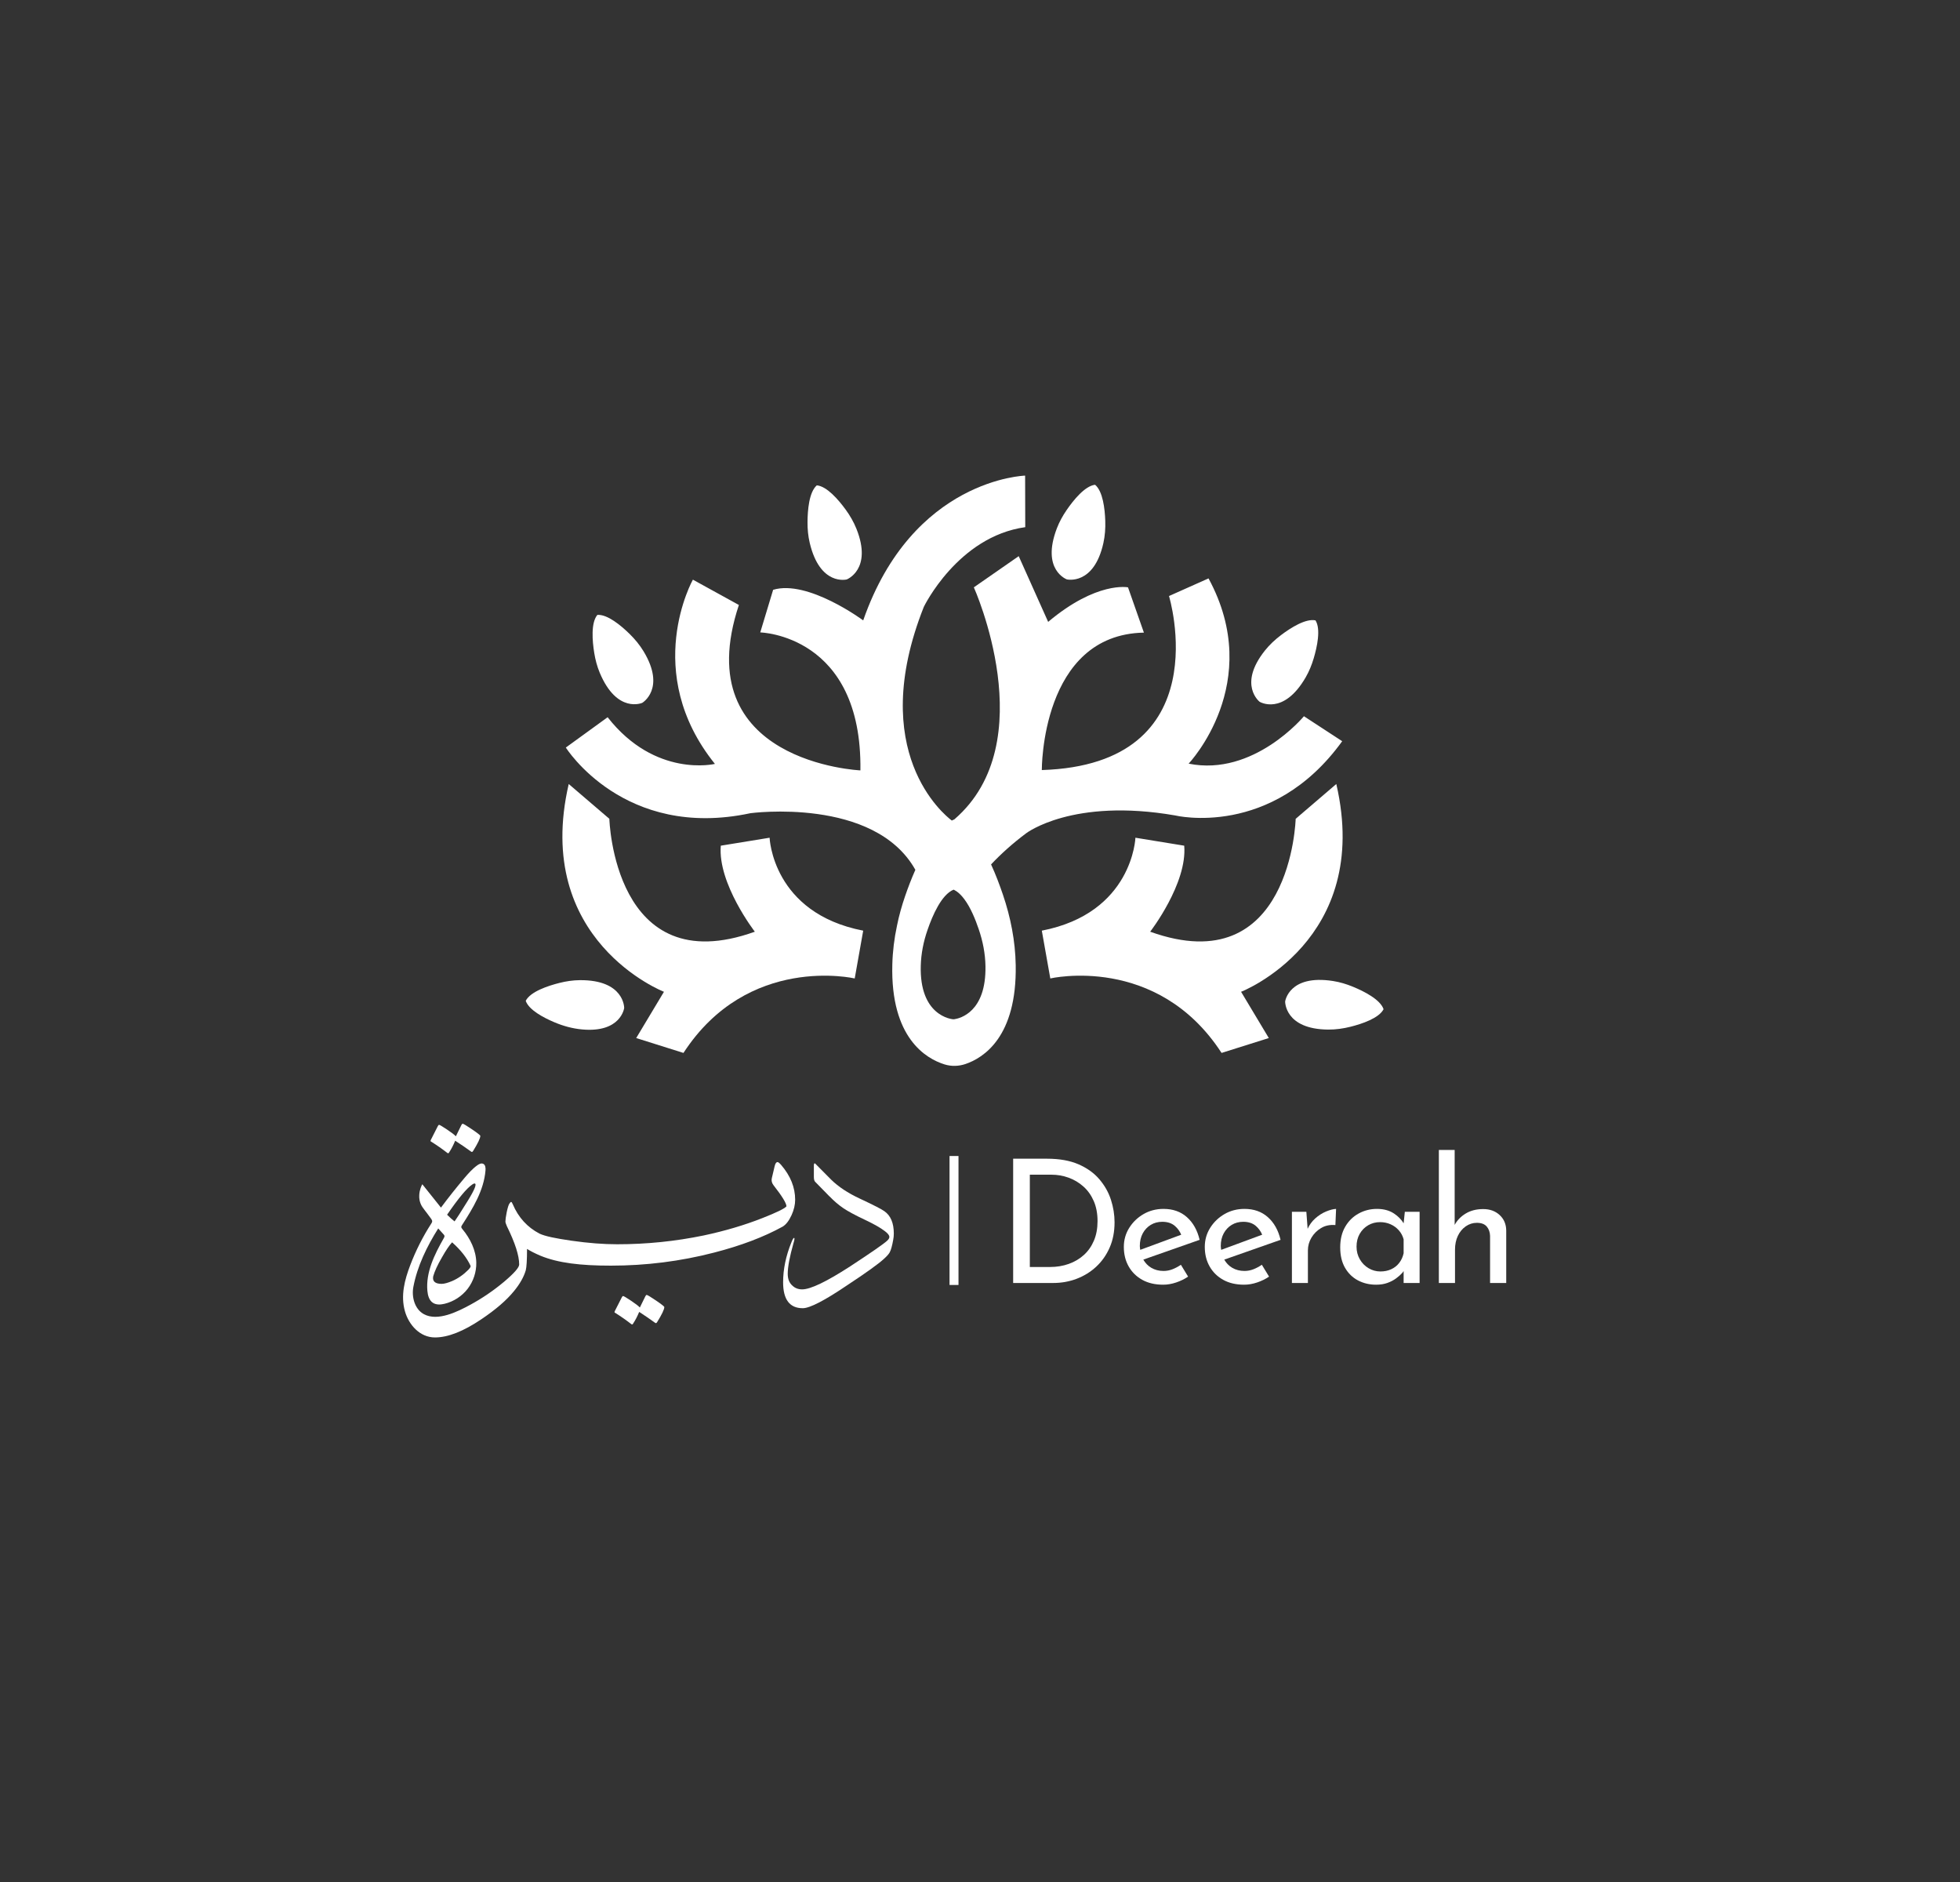 <svg xmlns:inkscape="http://www.inkscape.org/namespaces/inkscape" xmlns:sodipodi="http://sodipodi.sourceforge.net/DTD/sodipodi-0.dtd" xmlns="http://www.w3.org/2000/svg" xmlns:svg="http://www.w3.org/2000/svg" id="svg2" width="2666.56" height="2560" viewBox="0 0 2666.56 2560" sodipodi:docname="logos svg .ai"><rect x="0" y="0" width="2666.56" height="2560" fill="#333333" stroke="none"/><defs id="defs6" fill="#ffffff"><clipPath clipPathUnits="userSpaceOnUse" id="clipPath18" fill="#ffffff"><path d="M 0,1920 H 1999.92 V 0 H 0 Z" id="path16" fill="#ffffff"></path></clipPath></defs><g id="g8" inkscape:groupmode="layer" inkscape:label="logos svg " transform="matrix(1.333,0,0,-1.333,0,2560)"><path d="m 969.115,609.294 h 9.145 v 131.589 h -9.145 z" style="fill:#ffffff;fill-opacity:1;fill-rule:nonzero;stroke:none" id="path10"></path><g id="g12"><g id="g14" clip-path="url(#clipPath18)"><g id="g20" transform="translate(1116.49,654.55)"><path d="m 0,0 c -2.454,-5.787 -5.87,-10.673 -10.259,-14.647 -4.388,-3.978 -9.53,-7.018 -15.434,-9.12 -5.904,-2.11 -12.311,-3.157 -19.211,-3.157 h -20.518 v 94.192 h 22.101 c 6.08,0 11.925,-1.026 17.544,-3.069 5.611,-2.048 10.636,-5.058 15.083,-9.036 4.447,-3.974 7.947,-8.919 10.518,-14.819 C 2.395,34.44 3.685,27.628 3.685,19.906 3.685,12.424 2.462,5.791 0,0 m 5.527,62.625 c -5.435,6.364 -12.545,11.452 -21.313,15.258 -8.768,3.798 -19.471,5.699 -32.091,5.699 h -34.562 v -126.82 h 40.868 c 8.425,0 16.406,1.432 23.951,4.296 7.537,2.865 14.203,6.989 19.99,12.37 5.787,5.376 10.351,11.866 13.684,19.47 3.333,7.6 5,16.193 5,25.781 0,7.717 -1.231,15.376 -3.685,22.976 -2.454,7.604 -6.398,14.592 -11.842,20.97" style="fill:#ffffff;fill-opacity:1;fill-rule:nonzero;stroke:none" id="path22"></path></g><g id="g24" transform="translate(1166.302,661.915)"><path d="m 0,0 c 1.993,3.685 4.715,6.578 8.165,8.684 3.442,2.102 7.395,3.158 11.833,3.158 5.268,0 9.539,-1.403 12.805,-4.209 2.965,-2.541 5.05,-5.573 6.49,-8.973 L -2.546,-16.787 c -0.159,1.29 -0.427,2.521 -0.427,3.894 0,4.916 0.988,9.212 2.973,12.893 m 45.088,16.577 c -6.314,5.616 -14.27,8.425 -23.859,8.425 -7.478,0 -14.261,-1.763 -20.35,-5.267 -6.071,-3.505 -10.954,-8.187 -14.638,-14.036 -3.685,-5.846 -5.528,-12.336 -5.528,-19.471 0,-7.478 1.633,-14.119 4.908,-19.902 3.274,-5.791 7.897,-10.355 13.86,-13.688 5.962,-3.325 13.097,-4.991 21.397,-4.991 4.329,0 8.743,0.762 13.24,2.278 4.505,1.515 8.567,3.504 12.193,5.962 l -7.369,12.106 c -2.689,-1.872 -5.519,-3.392 -8.501,-4.56 -2.989,-1.177 -6.054,-1.759 -9.212,-1.759 -4.673,0 -8.86,1.08 -12.536,3.249 -3.434,2.01 -6.089,4.841 -8.099,8.333 l 57.475,20.17 c -2.345,9.823 -6.666,17.54 -12.981,23.151" style="fill:#ffffff;fill-opacity:1;fill-rule:nonzero;stroke:none" id="path26"></path></g><g id="g28" transform="translate(1248.925,661.915)"><path d="m 0,0 c 1.993,3.685 4.706,6.578 8.157,8.684 3.45,2.102 7.394,3.158 11.841,3.158 5.26,0 9.531,-1.403 12.805,-4.209 2.956,-2.541 5.05,-5.577 6.482,-8.973 L -2.554,-16.787 c -0.159,1.29 -0.427,2.521 -0.427,3.894 0,4.916 0.996,9.212 2.981,12.893 m 45.072,16.577 c -6.306,5.616 -14.262,8.425 -23.851,8.425 -7.487,0 -14.27,-1.763 -20.342,-5.267 -6.088,-3.505 -10.962,-8.187 -14.647,-14.036 -3.685,-5.846 -5.527,-12.336 -5.527,-19.471 0,-7.478 1.633,-14.119 4.908,-19.902 3.274,-5.791 7.897,-10.355 13.859,-13.688 5.963,-3.325 13.098,-4.991 21.406,-4.991 4.321,0 8.734,0.762 13.24,2.278 4.497,1.515 8.567,3.504 12.193,5.962 l -7.369,12.106 c -2.697,-1.872 -5.528,-3.392 -8.509,-4.56 -2.981,-1.177 -6.055,-1.759 -9.212,-1.759 -4.673,0 -8.852,1.08 -12.537,3.249 -3.433,2.01 -6.088,4.841 -8.098,8.333 l 57.466,20.17 c -2.328,9.823 -6.658,17.54 -12.98,23.151" style="fill:#ffffff;fill-opacity:1;fill-rule:nonzero;stroke:none" id="path30"></path></g><g id="g32" transform="translate(1342.242,677.09)"><path d="M 0,0 C -3.291,-2.96 -5.804,-6.49 -7.646,-10.481 L -8.944,6.842 h -14.739 v -72.62 H -7.37 v 33.151 c 0,4.681 1.198,9.032 3.601,13.072 2.387,4.033 5.67,7.303 9.824,9.82 4.145,2.512 9.028,3.538 14.638,3.069 L 21.397,9.828 C 18.591,9.706 15.2,8.827 11.222,7.19 7.252,5.552 3.509,3.157 0,0" style="fill:#ffffff;fill-opacity:1;fill-rule:nonzero;stroke:none" id="path34"></path></g><g id="g36" transform="translate(1428.098,631.838)"><path d="m 0,0 c -2.161,-2.805 -4.882,-4.974 -8.157,-6.49 -3.274,-1.524 -6.959,-2.278 -11.046,-2.278 -4.329,0 -8.366,1.101 -12.109,3.325 -3.744,2.223 -6.725,5.267 -8.944,9.128 -2.22,3.852 -3.325,8.119 -3.325,12.8 0,5.029 1.072,9.409 3.241,13.161 2.161,3.739 5.058,6.658 8.684,8.768 3.618,2.102 7.655,3.157 12.102,3.157 3.852,0 7.428,-0.737 10.694,-2.194 3.274,-1.461 6.088,-3.509 8.425,-6.143 2.336,-2.629 3.969,-5.699 4.915,-9.203 V 9.815 C 3.66,6.076 2.161,2.805 0,0 m 4.489,40.382 c -2.328,3.802 -5.561,7.185 -9.924,10.041 -4.74,3.103 -10.502,4.656 -17.285,4.656 -6.775,0 -13.031,-1.583 -18.759,-4.74 -5.728,-3.157 -10.301,-7.658 -13.684,-13.508 -3.4,-5.845 -5.083,-12.863 -5.083,-21.053 0,-8.182 1.633,-15.108 4.907,-20.778 3.275,-5.673 7.688,-9.974 13.24,-12.896 5.553,-2.923 11.725,-4.38 18.508,-4.38 4.321,0 8.182,0.611 11.574,1.838 3.391,1.231 6.339,2.776 8.86,4.652 2.512,1.868 4.589,3.71 6.23,5.519 0.687,0.766 0.905,1.239 1.407,1.888 v -12.147 h 16.306 v 72.62 H 5.703 Z" style="fill:#ffffff;fill-opacity:1;fill-rule:nonzero;stroke:none" id="path38"></path></g><g id="g40" transform="translate(1530.535,680.687)"><path d="m 0,0 c -4.38,4.037 -9.966,6.051 -16.749,6.051 -7.018,0 -13.073,-1.583 -18.156,-4.736 -4.899,-3.04 -8.509,-6.88 -10.962,-11.436 v 76.506 h -16.138 v -135.76 h 16.489 v 34.026 c 0,5.268 0.964,9.941 2.898,14.036 1.926,4.087 4.614,7.336 8.065,9.739 3.45,2.396 7.219,3.589 11.314,3.589 4.555,0 7.922,-1.252 10.083,-3.769 2.16,-2.516 3.299,-5.699 3.425,-9.559 V -69.375 H 6.75 v 53.673 C 6.641,-9.275 4.388,-4.036 0,0" style="fill:#ffffff;fill-opacity:1;fill-rule:nonzero;stroke:none" id="path42"></path></g><g id="g44" transform="translate(458.521,744.802)"><path d="M 0,0 C 2.102,3.148 4.12,7.043 6.062,11.688 12.068,7.798 17.539,4.049 22.484,0.446 23.075,0 23.676,0.23 24.276,1.126 c 4.946,7.944 7.423,13.11 7.423,15.512 0,0.596 -2.806,2.81 -8.427,6.634 -5.621,3.815 -8.811,5.734 -9.562,5.734 -0.45,0 -0.891,-0.45 -1.351,-1.356 L 6.747,16.187 c -1.351,1.497 -4.392,3.824 -9.112,6.973 -4.72,3.148 -7.376,4.72 -7.976,4.72 -0.451,0 -0.901,-0.451 -1.351,-1.351 L -18.89,12.363 c -0.291,-0.741 -0.291,-1.196 0,-1.351 C -12.894,7.273 -7.198,3.299 -1.802,-0.896 -1.051,-1.347 -0.45,-1.046 0,0" style="fill:#ffffff;fill-opacity:1;fill-rule:nonzero;stroke:none" id="path46"></path></g><g id="g48" transform="translate(660.01,599.12)"><path d="m 0,0 c -0.441,0 -0.891,-0.45 -1.342,-1.356 l -5.621,-11.463 c -1.351,1.497 -4.382,3.824 -9.102,6.973 -4.73,3.143 -7.376,4.72 -7.986,4.72 -0.451,0 -0.901,-0.451 -1.342,-1.351 L -32.6,-16.638 c -0.291,-0.751 -0.291,-1.201 0,-1.356 6.006,-3.739 11.702,-7.714 17.088,-11.913 0.76,-0.446 1.361,-0.15 1.802,0.901 2.111,3.144 4.129,7.043 6.071,11.688 5.997,-3.89 11.468,-7.639 16.413,-11.242 0.601,-0.446 1.201,-0.221 1.802,0.68 4.945,7.939 7.423,13.11 7.423,15.512 0,0.591 -2.816,2.81 -8.437,6.634 C 3.941,-1.919 0.76,0 0,0" style="fill:#ffffff;fill-opacity:1;fill-rule:nonzero;stroke:none" id="path50"></path></g><g id="g52" transform="translate(481.939,711.756)"><path d="m 0,0 c 0.967,0.713 1.745,1.098 2.327,1.098 2.656,0 0.46,-5.884 -6.794,-17.595 -7.441,-12.04 -11.974,-19.026 -13.522,-21.095 -2.008,1.487 -4.533,3.753 -7.639,6.794 C -14.038,-13.907 -5.499,-3.688 0,0 m -1.68,-82.889 c 0.385,-0.713 -0.394,-2.135 -2.327,-4.138 -4.927,-4.983 -10.426,-8.802 -16.506,-11.453 -4.524,-1.877 -8.089,-2.848 -10.614,-2.848 -5.883,0 -8.858,2.003 -8.858,5.949 0,0.587 0.065,1.168 0.187,1.75 1.427,5.11 4.402,11.58 8.934,19.345 3.951,6.991 7.376,12.167 10.351,15.338 8.736,-7.765 15.014,-15.723 18.833,-23.943 m 327.605,51.64 c 2.459,5.396 3.688,10.642 3.688,15.733 0,12.593 -4.767,24.431 -14.292,35.523 -1.726,1.952 -2.956,2.923 -3.678,2.923 -2.346,0 -3.012,-4.547 -3.425,-6.175 -0.873,-3.397 -1.643,-6.817 -2.421,-10.238 -0.582,-2.552 0,-4.945 1.736,-7.197 8.792,-11.238 13.203,-18.431 13.203,-21.579 -2.168,-2.402 -10.322,-6.376 -24.464,-11.918 -18.186,-7.188 -38.174,-13.118 -59.964,-17.763 -29.006,-5.997 -58.453,-8.99 -88.332,-8.99 -14.141,0 -29.587,1.201 -46.328,3.594 -16.244,2.332 -27.205,4.542 -32.985,7.272 -12.368,6.485 -21.452,16.385 -27.186,29.813 -0.713,1.68 -1.295,2.525 -1.745,2.525 -0.451,0 -1.042,-0.648 -1.811,-1.811 -0.845,-1.23 -1.746,-4.144 -2.722,-8.803 -0.9,-4.466 -1.295,-7.638 -1.295,-9.449 0,-0.901 0.517,-2.459 1.492,-4.721 8.343,-16.952 12.556,-29.963 12.556,-39.084 0,-3.04 -5.114,-8.863 -15.343,-17.534 -10.998,-9.192 -22.512,-17.018 -34.683,-23.619 -12.509,-6.78 -33.125,-17.267 -47.314,-9.474 -9.487,5.213 -12.556,17.717 -10.688,27.674 3.978,21.226 13.954,41.609 25.393,59.762 1.801,-2.004 3.613,-4.002 5.414,-6.001 0.394,-0.432 0.789,-0.882 0.929,-1.441 0.216,-0.872 -0.244,-1.754 -0.694,-2.533 -9.45,-16.582 -18.449,-34.796 -16.704,-53.804 0.423,-4.56 1.755,-9.515 5.556,-12.063 3.453,-2.308 8.014,-2.013 12.049,-1.027 9.262,2.261 17.698,7.756 23.516,15.31 5.818,7.554 8.962,17.121 8.784,26.65 -0.244,12.608 -6.156,24.586 -14.227,34.285 -0.516,0.624 -1.069,1.314 -1.079,2.121 -0.009,0.685 0.376,1.299 0.742,1.872 11.12,17.215 22.324,35.467 23.966,55.896 0.197,2.496 -0.065,5.574 -2.318,6.667 C 9.271,22.099 6.963,20.926 5.189,19.641 0.056,15.939 -4.157,11.12 -8.239,6.287 -16.431,-3.402 -24.314,-13.344 -31.887,-23.526 l -4.091,5.152 -14.949,18.698 c 0,0 -0.066,-0.061 -0.122,-0.258 -0.591,-1.033 -2.787,-5.434 -2.984,-10.937 -0.131,-1.619 0,-3.299 0.328,-5.044 0.066,-0.455 0.197,-0.911 0.319,-1.361 0.329,-1.295 0.845,-2.59 1.492,-3.88 0.254,-0.455 0.517,-0.971 0.845,-1.422 0,-0.066 0.056,-0.197 0.122,-0.263 l 0.263,-0.323 2.59,-3.562 0.872,-1.074 c 0.188,-0.244 0.376,-0.497 0.564,-0.737 l 4.504,-6.071 c 0.159,-0.244 0.356,-0.474 0.507,-0.727 0.394,-0.653 0.778,-1.366 0.778,-2.131 0,-0.886 -0.497,-1.684 -0.975,-2.425 -8.559,-13.283 -15.719,-27.463 -21.358,-42.224 -5.781,-15.122 -10.032,-31.216 -5.424,-47.304 3.988,-13.884 15.295,-26.59 30.62,-26.59 13.269,0 29.052,6.217 47.436,18.637 14.554,9.773 25.684,19.349 33.322,28.794 5.884,7.184 9.9,14.236 11.909,21.096 0.835,3.298 1.285,10.613 1.285,21.808 3.472,-2.186 7.977,-4.5 13.551,-6.878 v -0.005 c 0.009,0 0.018,0 0.028,-0.009 0.028,-0.01 0.047,-0.019 0.084,-0.033 v 0.004 c 18.018,-7.46 41.027,-10.144 71.854,-10.144 35.94,0 71.008,4.425 105.213,13.265 27.42,7.047 50.796,15.887 70.146,26.533 3.462,2.092 6.493,5.991 9.083,11.692" style="fill:#ffffff;fill-opacity:1;fill-rule:nonzero;stroke:none" id="path54"></path></g><g id="g56" transform="translate(902.596,684.58)"><path d="m 0,0 c -2.59,1.943 -11.195,6.344 -25.684,13.138 -11.711,5.499 -21.161,11.777 -28.471,18.894 l -0.131,0.127 -16.441,16.568 h -0.057 v 0.06 c -0.394,0 -0.656,-0.06 -0.778,-0.192 -0.263,-0.389 -0.385,-1.103 -0.385,-2.135 V 34.876 c 0,-2.135 0.385,-3.688 1.163,-4.72 l 0.639,-0.648 12.368,-12.617 1.876,-1.942 0.01,0.089 c 4.307,-4.476 8.924,-8.479 13.963,-11.932 4.786,-3.233 12.228,-7.244 22.128,-11.908 9.13,-4.331 15.727,-8.084 19.8,-11.191 3.435,-2.458 5.114,-4.593 5.114,-6.278 0,-1.163 -0.713,-2.392 -2.139,-3.753 -3.425,-3.233 -16.047,-11.969 -37.846,-26.271 -24.201,-15.657 -40.511,-23.488 -49.05,-23.488 -3.885,0 -7.188,1.23 -9.769,3.688 -3.303,2.782 -4.927,6.794 -4.927,12.166 0,7.184 2.009,17.666 5.894,31.381 0.647,1.942 0.976,3.429 0.976,4.34 0,0.643 -0.132,0.966 -0.395,0.966 -0.647,0 -1.548,-1.487 -2.721,-4.528 -5.63,-13.846 -8.474,-27.434 -8.474,-40.768 0,-17.661 6.729,-26.463 20.063,-26.463 7.179,0 22.456,7.896 45.813,23.751 18.824,12.358 31.117,21.222 36.879,26.463 3.172,2.848 5.18,5.109 6.081,6.859 1.295,2.459 2.459,6.663 3.5,12.551 0.451,2.201 0.648,4.401 0.648,6.602 C 9.647,-12.035 6.409,-4.467 0,0" style="fill:#ffffff;fill-opacity:1;fill-rule:nonzero;stroke:none" id="path58"></path></g><g id="g60" transform="translate(565.722,877.392)"><path d="m 0,0 c 9.019,-3.823 18.524,-6.448 28.281,-7.349 39.821,-3.68 43.053,21.887 43.053,21.887 0,0 0.385,28.8 -45.356,28.39 C 19.044,42.865 12.151,41.835 5.427,40.152 -6.365,37.2 -24.336,31.291 -29.16,21.837 -25.936,12.545 -11.13,4.715 0,0" style="fill:#ffffff;fill-opacity:1;fill-rule:nonzero;stroke:none" id="path62"></path></g><g id="g64" transform="translate(864.19,1329.21)"><path d="m 0,0 c 0,0 26.422,10.154 9.966,51.554 -2.831,7.118 -6.717,13.784 -11.239,19.964 -7.185,9.824 -18.977,23.558 -29.261,24.5 -7.955,-6.896 -9.421,-25.496 -9.479,-37.664 -0.034,-7.052 0.619,-14.103 2.236,-20.966 C -27.267,-7.097 0,0 0,0" style="fill:#ffffff;fill-opacity:1;fill-rule:nonzero;stroke:none" id="path66"></path></g><g id="g68" transform="translate(1322.394,1084.963)"><path d="m 0,0 c 0,0 -4.489,-166.95 -148.489,-115.204 0,0 38.029,49.183 34.738,87.786 l -49.803,8.119 c 0,0 -2.747,-76.853 -95.537,-94.833 l 8.659,-48.765 c 0,0 108.869,25.35 174.802,-75.999 l 48.22,15.183 -28.306,47.199 c 0,0 134.185,52.169 97.187,212.018 z" style="fill:#ffffff;fill-opacity:1;fill-rule:nonzero;stroke:none" id="path70"></path></g><g id="g72" transform="translate(621.915,1084.963)"><path d="m 0,0 -41.462,35.504 c -36.999,-159.849 97.186,-212.018 97.186,-212.018 l -28.314,-47.199 48.229,-15.183 c 65.924,101.349 174.793,75.999 174.793,75.999 l 8.659,48.765 c -92.781,17.98 -95.537,94.833 -95.537,94.833 l -49.803,-8.119 c -3.291,-38.603 34.738,-87.786 34.738,-87.786 C 4.489,-166.95 0,0 0,0" style="fill:#ffffff;fill-opacity:1;fill-rule:nonzero;stroke:none" id="path74"></path></g><g id="g76" transform="translate(974.031,880.466)"><path d="m 0,0 c -0.687,-0.067 -1.097,-0.067 -1.097,-0.067 0,0 -9.405,0.54 -18.257,8.584 -8.047,7.29 -15.61,20.919 -14.923,45.997 0.335,12.47 2.789,24.805 6.876,36.525 5.183,15.129 14.312,36.049 26.58,41.157 0.411,-0.134 0.754,-0.335 1.089,-0.473 v -0.071 c 3.609,-1.834 6.884,-5.109 9.882,-9.129 6.406,-8.516 11.381,-20.718 14.722,-30.667 C 29.026,79.73 31.547,67.051 31.756,54.104 32.569,7.357 5.854,0.883 0,0 m 225.484,207.91 c 0,0 98.401,-23.922 170.363,75.773 l -39.05,25.488 c 0,0 -51.177,-61.809 -117.688,-48.384 0,0 78.302,82.183 20.309,189.034 l -40.34,-17.993 c 0,0 52.34,-171.862 -129.814,-177.582 0,0 -0.955,138.197 104.196,140.24 l -16.222,46.202 c 0,0 -31.823,6.541 -81.501,-35.231 L 65.69,472.512 19.898,440.688 c 0,0 71.208,-158.027 -19.697,-236.597 0,-0.067 -0.067,-0.067 -0.134,-0.134 -0.888,-0.343 -1.775,-0.753 -2.663,-1.231 -7.906,5.929 -87.221,70.191 -28.549,218.065 0,0 34.62,71.685 103.509,81.295 l -0.134,52.605 c 0,0 -114.89,-3.132 -165.254,-147.735 0,0 -56.486,41.91 -91.927,31.212 l -13.148,-43.477 c 0,0 104.12,-2.315 102.219,-140.784 0,0 -177.515,7.835 -124.027,168.789 l -46.947,25.827 c 0,0 -52.952,-94.243 22.485,-188.008 0,0 -60.782,-14.585 -109.505,47.634 l -42.66,-30.94 c 0,0 59.284,-94.653 188.419,-66.983 0,0 126.472,16.962 168.319,-57.789 -4.095,-9.199 -7.57,-18.399 -10.434,-26.71 -3.4,-9.882 -6.265,-20.036 -8.308,-30.257 -2.797,-13.019 -4.43,-26.234 -4.773,-39.591 -1.977,-75.304 34.821,-96.223 53.153,-101.943 0.067,-0.021 0.125,-0.038 0.184,-0.059 6.976,-2.173 14.446,-1.926 21.363,0.423 18.441,6.26 52.525,27.737 51.236,100.896 -0.411,24.601 -5.184,48.795 -13.09,72.026 -3.266,9.614 -7.286,20.379 -12.059,30.734 10.158,10.77 22.008,21.468 35.776,31.756 0,0 47.224,36.459 152.232,18.198" style="fill:#ffffff;fill-opacity:1;fill-rule:nonzero;stroke:none" id="path78"></path></g><g id="g80" transform="translate(1088.887,1329.252)"><path d="M 0,0 C 0,0 27.552,-6.461 37.233,37.024 38.9,44.502 39.436,52.198 39.168,59.853 38.749,72.017 36.731,90.005 28.758,96.571 18.307,95.344 6.624,80.789 -0.26,70.76 -4.254,64.949 -7.688,58.756 -10.209,52.169 -26.539,9.48 0,0 0,0" style="fill:#ffffff;fill-opacity:1;fill-rule:nonzero;stroke:none" id="path82"></path></g><g id="g84" transform="translate(1311.65,898.517)"><path d="m 0,0 c 0,0 -0.536,-28.298 44.016,-28.628 7.663,-0.055 15.292,1.038 22.729,2.901 11.8,2.965 28.959,8.718 33.707,17.893 -3.4,9.961 -20.082,18.323 -31.329,22.95 -6.524,2.684 -13.298,4.74 -20.266,5.82 C 3.685,27.942 0,0 0,0" style="fill:#ffffff;fill-opacity:1;fill-rule:nonzero;stroke:none" id="path86"></path></g><g id="g88" transform="translate(612.109,1234.008)"><path d="m 0,0 c 17.628,-42.174 43.38,-30.718 43.38,-30.718 0,0 24.403,14.333 1.407,52.492 C 40.834,28.331 35.91,34.273 30.441,39.632 21.74,48.149 7.872,59.773 -2.429,59.028 -9.153,50.925 -7.562,32.334 -5.628,20.317 -4.514,13.357 -2.722,6.507 0,0" style="fill:#ffffff;fill-opacity:1;fill-rule:nonzero;stroke:none" id="path90"></path></g><g id="g92" transform="translate(1285.571,1204.4)"><path d="m 0,0 c 0,0 24.052,-14.693 46.998,24.843 3.534,6.097 6.197,12.658 8.207,19.416 3.475,11.662 7.462,29.893 1.842,38.795 C 46.931,85.131 31.672,75.4 21.95,68.081 15.828,63.475 10.175,58.224 5.401,52.232 -22.343,17.373 0,0 0,0" style="fill:#ffffff;fill-opacity:1;fill-rule:nonzero;stroke:none" id="path94"></path></g></g></g></g></svg>